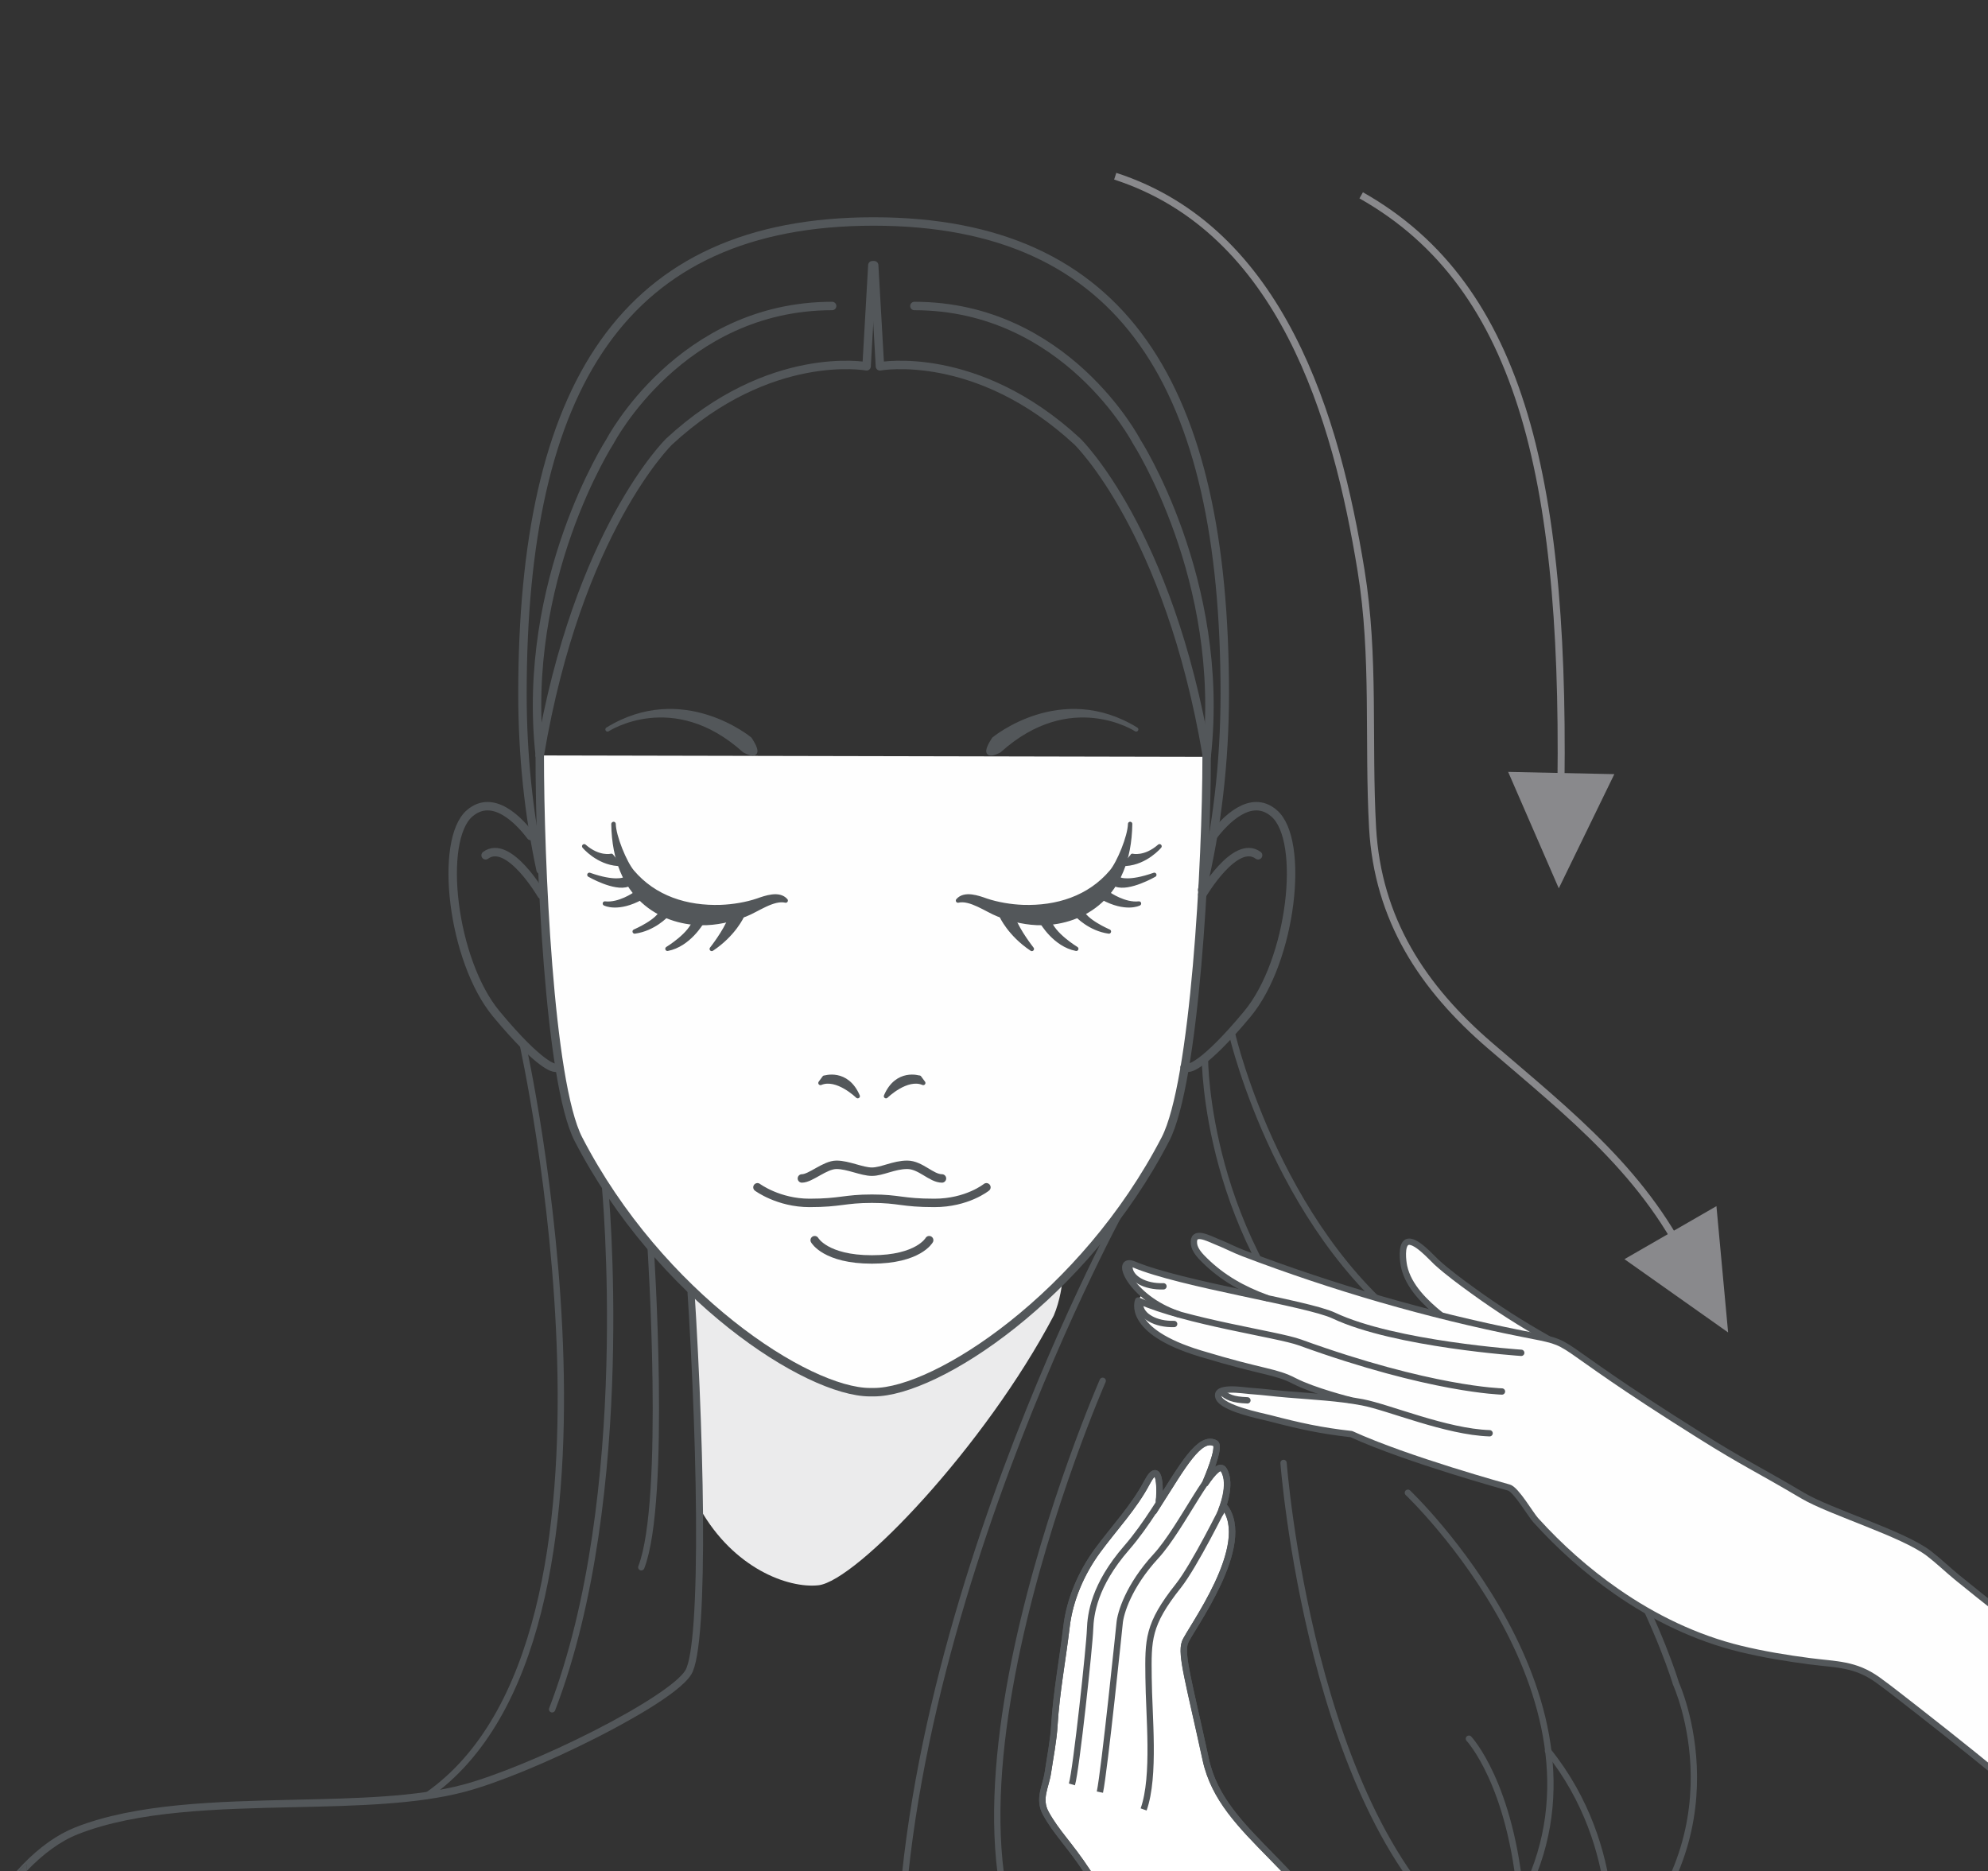 <?xml version="1.0" encoding="UTF-8"?><svg id="_レイヤー_2" xmlns="http://www.w3.org/2000/svg" xmlns:xlink="http://www.w3.org/1999/xlink" viewBox="0 0 141.36 133.06"><rect x="0" y="0" width="141.36" height="133.06" fill="#333333" stroke="none"/><defs><style>.cls-1,.cls-2,.cls-3,.cls-4,.cls-5,.cls-6{fill:none;}.cls-7{fill:#89898c;}.cls-8{fill:#ebebec;}.cls-9{fill:#fff;}.cls-9,.cls-2,.cls-3{stroke-miterlimit:10;}.cls-9,.cls-3,.cls-10,.cls-4,.cls-5,.cls-6{stroke:#53575a;}.cls-9,.cls-3,.cls-5{stroke-width:.45px;}.cls-2{stroke:#89898c;stroke-width:.5px;}.cls-11{fill:#53575a;}.cls-12,.cls-10{fill:#fefefe;}.cls-10,.cls-4,.cls-5,.cls-6{stroke-linecap:round;stroke-linejoin:round;}.cls-10,.cls-6{stroke-width:.6px;}.cls-4{stroke-width:.31px;}.cls-13{clip-path:url(#clippath);}</style><clipPath id="clippath"><rect class="cls-1" width="141.36" height="133.06"/></clipPath></defs><g id="_レイヤー_2-2"><g id="_レイヤー_1-2"><g class="cls-13"><path class="cls-8" d="M49.79,107.31c2.38,4.21,6.24,5.65,8.4,5.42,2.7-.29,11.86-9.9,16.74-19.18.88-2.08.69-4.6.69-4.6h-26.63c.44,6.03.74,12.79.79,18.36"/><path class="cls-11" d="M49.21,88.98h27.09c0,.3-.02.84-.04,1.54.16-.2.34-.39.53-.57.02-.75.03-1.19.03-1.23v-.26h-28.17l.02.28c.47,6.33.78,13.42.82,18.97.05,6.15-.23,10.19-.76,11.07s-3.04,2.54-6.54,4.32c-3.38,1.72-7.02,3.21-9.27,3.81-3.32.88-7.52.97-11.97,1.07-5.54.13-11.28.26-15.61,1.97-1.26.5-2.52,1.39-3.73,2.64-.53.55-1.05,1.17-1.55,1.84H.06c1.01-1.14,1.82-1.87,1.82-1.87v.51c1.18-1.24,2.41-2.14,3.64-2.63,4.25-1.68,9.94-1.81,15.43-1.93,4.48-.1,8.71-.2,12.08-1.09,2.32-.61,5.91-2.09,9.38-3.85,1.75-.89,5.91-3.1,6.75-4.51.32-.53.54-1.83.68-3.95.12-1.89.17-4.38.15-7.39-.05-5.48-.34-12.46-.8-18.73h.02Z"/><path class="cls-12" d="M66.37,86.77c.05-.69-1.13-.24-2.29-.17-1.56.1-2.93.2-3.02.88-.1.69,1.59.78,2.73.49,1.56-.39,2.54-.46,2.59-1.19"/><path class="cls-10" d="M38.38,53.72c0,7.44.66,23.24,2.75,27.29,5.77,11.16,16.27,17.99,20.74,17.99h.26c4.47,0,14.96-6.84,20.74-17.99,2.09-4.04,2.93-19.75,2.93-27.19"/><path class="cls-6" d="M85.48,63.28c1.04-4.34,1.61-9.03,1.61-13.94,0-21.78-7.14-33.59-24.97-33.59s-24.97,11.81-24.97,33.59c0,4.38.45,8.59,1.29,12.52"/><path class="cls-6" d="M86.26,59.45c.81-1.07,2.67-3.05,4.33-1.62,2.23,1.9,1.27,10.47-1.9,14.28s-4.13,3.81-4.13,3.81c0,0-.13.04-.33-.02"/><path class="cls-6" d="M37.74,59.45c-.81-1.07-2.66-3.05-4.34-1.62-2.22,1.9-1.27,10.47,1.9,14.28,3.17,3.81,4.12,3.81,4.12,3.81,0,0,.13.04.33-.01"/><path class="cls-11" d="M80.36,58.59c-.02.9-.79,2.77-1.32,3.4-1.58,1.87-3.89,2.59-6.3,2.51-.85-.03-1.82-.19-2.62-.46-.56-.2-1.53-.55-2,0,.89-.21,2.06.68,2.87.99,1.01.38,2.07.63,3.15.61,2.79-.05,6.14-1.83,6.22-7.04"/><path class="cls-4" d="M80.36,58.59c-.02.9-.79,2.77-1.32,3.4-1.58,1.87-3.89,2.59-6.3,2.51-.85-.03-1.82-.19-2.62-.46-.56-.2-1.53-.55-2,0,.89-.21,2.06.68,2.87.99,1.01.38,2.07.63,3.15.61,2.79-.05,6.14-1.83,6.22-7.04h0Z"/><path class="cls-11" d="M71.21,65.12s.58,1.31,2.16,2.36c0,0-.96-1.21-1.32-2.17l-.83-.19h-.01Z"/><path class="cls-4" d="M71.21,65.12s.58,1.31,2.16,2.36c0,0-.96-1.21-1.32-2.17l-.83-.19h-.01Z"/><path class="cls-11" d="M74.09,65.57s.92,1.61,2.44,1.9c0,0-1.7-1.03-1.94-2.02,0,0-.5.12-.5.12Z"/><path class="cls-4" d="M74.09,65.57s.92,1.61,2.44,1.9c0,0-1.7-1.03-1.94-2.02,0,0-.5.12-.5.12Z"/><path class="cls-11" d="M76.6,65.08s.89.97,2.25,1.16c0,0-1.76-.75-1.94-1.5l-.31.34Z"/><path class="cls-4" d="M76.6,65.08s.89.97,2.25,1.16c0,0-1.76-.75-1.94-1.5l-.31.34Z"/><path class="cls-11" d="M80.52,60.86s.89.23,1.93-.68c0,0-.95,1.15-2.4,1.25l.48-.57h-.01Z"/><path class="cls-4" d="M80.52,60.86s.89.23,1.93-.68c0,0-.95,1.15-2.4,1.25l.48-.57h-.01Z"/><path class="cls-11" d="M79.62,62.54s.65.31,2.46-.33c0,0-1.8,1.04-2.73.69l.28-.37h0Z"/><path class="cls-4" d="M79.62,62.54s.65.31,2.46-.33c0,0-1.8,1.04-2.73.69l.28-.37h0Z"/><path class="cls-11" d="M78.85,63.59s1.11.78,2.14.66c0,0-.93.49-2.6-.42l.46-.25h0Z"/><path class="cls-4" d="M78.85,63.59s1.11.78,2.14.66c0,0-.93.49-2.6-.42l.46-.25h0Z"/><path class="cls-11" d="M70.67,52.56s4.77-3.98,10.12-.69c0,0-4.67-3.06-9.73,1.5,0,0-1.45.82-.39-.81"/><path class="cls-4" d="M70.67,52.56s4.77-3.98,10.12-.69c0,0-4.67-3.06-9.73,1.5,0,0-1.45.82-.39-.81Z"/><path class="cls-11" d="M43.63,58.59c.02.9.79,2.77,1.32,3.4,1.58,1.87,3.88,2.59,6.3,2.51.85-.03,1.83-.19,2.62-.46.57-.2,1.53-.55,2,0-.89-.21-2.06.68-2.87.99-1.02.38-2.07.63-3.16.61-2.79-.05-6.14-1.83-6.22-7.04"/><path class="cls-4" d="M43.63,58.59c.02.9.79,2.77,1.32,3.4,1.58,1.87,3.88,2.59,6.3,2.51.85-.03,1.83-.19,2.62-.46.57-.2,1.53-.55,2,0-.89-.21-2.06.68-2.87.99-1.02.38-2.07.63-3.16.61-2.79-.05-6.14-1.83-6.22-7.04h.01Z"/><path class="cls-11" d="M52.77,65.12s-.58,1.31-2.16,2.36c0,0,.96-1.21,1.32-2.17l.84-.19Z"/><path class="cls-4" d="M52.77,65.12s-.58,1.31-2.16,2.36c0,0,.96-1.21,1.32-2.17l.84-.19Z"/><path class="cls-11" d="M49.9,65.57s-.92,1.61-2.44,1.9c0,0,1.7-1.03,1.94-2.02l.49.12h0Z"/><path class="cls-4" d="M49.9,65.57s-.92,1.61-2.44,1.9c0,0,1.7-1.03,1.94-2.02l.49.12h0Z"/><path class="cls-11" d="M47.38,65.08s-.89.97-2.25,1.16c0,0,1.76-.75,1.94-1.5l.31.34Z"/><path class="cls-4" d="M47.38,65.08s-.89.97-2.25,1.16c0,0,1.76-.75,1.94-1.5l.31.34Z"/><path class="cls-11" d="M43.47,60.86s-.89.23-1.93-.68c0,0,.95,1.15,2.4,1.25l-.47-.57Z"/><path class="cls-4" d="M43.47,60.86s-.89.23-1.93-.68c0,0,.95,1.15,2.4,1.25l-.47-.57Z"/><path class="cls-11" d="M44.37,62.54s-.66.31-2.46-.33c0,0,1.8,1.04,2.73.69l-.27-.37h0Z"/><path class="cls-4" d="M44.37,62.54s-.66.31-2.46-.33c0,0,1.8,1.04,2.73.69l-.27-.37h0Z"/><path class="cls-11" d="M45.14,63.59s-1.11.78-2.13.66c0,0,.93.49,2.59-.42l-.46-.25h0Z"/><path class="cls-4" d="M45.14,63.59s-1.11.78-2.13.66c0,0,.93.49,2.59-.42l-.46-.25h0Z"/><path class="cls-11" d="M65.37,76.64s-1.58-.53-2.37,1.31c0,0,1.47-1.44,2.65-.94l-.28-.38h0Z"/><path class="cls-4" d="M65.37,76.64s-1.58-.53-2.37,1.31c0,0,1.47-1.44,2.65-.94l-.28-.38h0Z"/><path class="cls-11" d="M58.62,76.64s1.58-.53,2.37,1.31c0,0-1.47-1.44-2.65-.94l.28-.38h0Z"/><path class="cls-4" d="M58.62,76.64s1.58-.53,2.37,1.31c0,0-1.47-1.44-2.65-.94l.28-.38h0Z"/><path class="cls-6" d="M53.86,84.43s1.49,1.11,3.7,1.11,2.48-.3,4.44-.3,2.11.3,4.44.3,3.7-1.11,3.7-1.11"/><path class="cls-6" d="M57.93,88.19s.76,1.37,4.07,1.37,4.07-1.37,4.07-1.37"/><path class="cls-6" d="M57.02,83.8c.63,0,1.63-.97,2.46-.97s1.8.49,2.52.49,1.56-.49,2.51-.49,1.71.97,2.47.97"/><path class="cls-6" d="M38.5,63.62s-2.33-4-3.97-2.8"/><path class="cls-11" d="M53.32,52.56s-4.77-3.98-10.12-.69c0,0,4.67-3.06,9.73,1.5,0,0,1.45.82.39-.81"/><path class="cls-4" d="M53.32,52.56s-4.77-3.98-10.12-.69c0,0,4.67-3.06,9.73,1.5,0,0,1.45.82.39-.81Z"/><path class="cls-6" d="M85.49,63.62s2.34-4,3.97-2.8"/><path class="cls-11" d="M1.19,133.83c.23-.27.47-.53.7-.78v-.51s-.8.73-1.82,1.87h.61c.17-.2.34-.41.51-.59h0Z"/><path class="cls-6" d="M62.16,18.86l.41,7.19s6.88-1.28,14.04,5.35c0,0,6.49,6.3,9.2,22.31"/><path class="cls-6" d="M85.81,53.72c1.36-12.5-5-22.34-5-22.34,0,0-5.01-9.62-15.79-9.62"/><path class="cls-6" d="M62.03,18.86l-.41,7.19s-6.88-1.28-14.04,5.35c0,0-6.49,6.3-9.2,22.31"/><path class="cls-6" d="M38.38,53.72c-1.37-12.5,5-22.34,5-22.34,0,0,5.01-9.62,15.79-9.62"/><path class="cls-5" d="M37.15,74.16s9.44,42.27-6.79,53.53"/><path class="cls-5" d="M46.26,88.63s1.19,18.07-.66,22.82"/><path class="cls-5" d="M91.27,104.03s1.91,25.35,13.29,33.94"/><path class="cls-5" d="M85.68,75.31s0,12.79,9.62,22.16"/><path class="cls-5" d="M43.01,84.24s2.13,22.02-3.75,37.31"/><path class="cls-5" d="M79.69,86.14s-18.69,34.27-15.35,61.63"/><path class="cls-5" d="M78.41,98.19s-15.53,35.38-1.89,45.57"/><path class="cls-5" d="M108.15,135.13c-.7-8.3-3.7-11.49-3.7-11.49"/><path class="cls-5" d="M100.11,106.15s15.67,14.89,8.04,28.98"/><path class="cls-5" d="M87.64,73.65s3.44,14.73,13.9,21.69c12.96,8.63,17.63,24.38,17.63,24.38,0,0,4.99,10.85-4.76,19.93,0,0,1.27-8.17-4.34-15.15"/><path class="cls-9" d="M62.37,176.67l11.21,8.83s14.76-25.16,18.32-29.74c3.56-4.57,8.61-6.43,4.99-14.77-3.61-8.33-9.95-10.34-11.15-15.87-1.2-5.53-1.79-7.46-1.48-8.33.31-.86,4.96-6.98,2.77-9.7,0,0-.11.23-.29.58l.1-.23s.82-1.88.18-2.92c-.24-.4-.74.12-1.35,1.02l.08-.19s1.1-2.51.66-2.73c-1.12-.57-2.37,1.73-4,4.28v-.15c.08-.4.17-3.27-.86-1.31-.91,1.73-2.34,3.24-3.5,4.82-1.15,1.57-1.98,3.47-2.21,5.41-.27,2.31-.72,4.66-.86,6.97-.06,1.1-.3,2.3-.46,3.38-.15,1.05-.72,1.88-.15,2.93.76,1.38,1.69,2.22,2.95,4.14,1.68,2.57,4.73,6.54,7.49,10.43,2.75,3.89,1.26,6.04-.96,8.9-2.23,2.86-21.48,24.25-21.48,24.25h0Z"/><path class="cls-3" d="M62.37,176.67l11.21,8.83s14.76-25.16,18.32-29.74c3.56-4.57,8.61-6.43,4.99-14.77-3.61-8.33-9.95-10.34-11.15-15.87-1.2-5.53-1.79-7.46-1.48-8.33.31-.86,4.96-6.98,2.77-9.7,0,0-.11.23-.29.58l.1-.23s.82-1.88.18-2.92c-.24-.4-.74.12-1.35,1.02l.08-.19s1.1-2.51.66-2.73c-1.12-.57-2.37,1.73-4,4.28v-.15c.08-.4.17-3.27-.86-1.31-.91,1.73-2.34,3.24-3.5,4.82-1.15,1.57-1.98,3.47-2.21,5.41-.27,2.31-.72,4.66-.86,6.97-.06,1.1-.3,2.3-.46,3.38-.15,1.05-.72,1.88-.15,2.93.76,1.38,1.69,2.22,2.95,4.14,1.68,2.57,4.73,6.54,7.49,10.43,2.75,3.89,1.26,6.04-.96,8.9-2.23,2.86-21.48,24.25-21.48,24.25h0ZM82.4,106.75c.08-.4.17-3.27-.86-1.31-.91,1.73-2.34,3.24-3.5,4.82-1.15,1.57-1.98,3.47-2.21,5.41-.27,2.31-.72,4.66-.86,6.97-.06,1.1-.3,2.3-.46,3.38-.15,1.05-.72,1.88-.15,2.93.76,1.38,1.69,2.22,2.95,4.14,1.68,2.57,4.73,6.54,7.49,10.43,2.75,3.89,1.26,6.04-.96,8.9-2.23,2.86-21.48,24.25-21.48,24.25M81.32,128.67c.84-2.38.37-6.69.35-9.38-.03-2.69-.07-3.76,2.12-6.52,1.15-1.45,3.23-5.67,3.23-5.67,2.19,2.72-2.46,8.84-2.77,9.7-.31.87.28,2.79,1.48,8.33,1.2,5.53,7.54,7.53,11.15,15.87,3.62,8.33-1.43,10.19-4.99,14.77s-18.32,29.74-18.32,29.74M78.21,127.44c.33-1.56,1.4-11.99,1.4-11.99.06-.75.65-2.68,2.57-4.77,1.92-2.08,4.18-7.21,4.82-6.16.65,1.04-.18,2.92-.18,2.92M76.22,126.89c.31-1.04,1.26-9.92,1.29-11.01.04-1.09.28-3.14,2.6-5.81,2.83-3.25,4.69-8.25,6.29-7.43.44.22-.66,2.73-.66,2.73"/><path class="cls-12" d="M88.9,98.91c1.11.08,1.57.16,2.67.25,1.76.15,3.57.22,5.31.56l-.86-.15s-2.6-.64-3.98-1.36c-1.37-.72-2.11-.57-6.7-1.96-5.34-1.62-4.42-3.77-4.42-3.77l.31-.49c-1.37-1.22-1.62-2.51-.6-2.07,2.04.86,6.14,1.68,9.47,2.4h-.01c-1.74-.63-3.19-1.46-4.44-2.69-.3-.29-.71-.72-.76-1.16-.12-1.03,1.02-.4,1.62-.16.64.25,1.25.58,1.89.82,4.55,1.73,9.29,3.22,14.06,4.42h0c-1.09-.9-2.31-2.05-2.62-3.49-.08-.37-.22-1.49.19-1.72.55-.31,1.77,1.09,2.12,1.42.82.75,1.72,1.4,2.62,2.05,1.69,1.22,3.45,2.35,5.26,3.37l.04.05c1.8.45,1.49,1.02,10.78,6.84,3.13,1.97,4.13,2.39,7.32,4.28,1.98,1.18,7.15,2.71,9,4.13.69.53,1.33,1.15,2,1.7,2.04,1.66,4.12,3.29,6.21,4.89,6.82,5.23,13.84,10.19,21.04,14.89,3.34,2.18,6.72,4.31,10.14,6.37l-8.72,12.8c-1.39-1.74-2.85-3.43-4.36-5.07-5.91-6.47-12.45-12.36-19.17-17.97-2.62-2.19-5.28-4.34-7.97-6.43-.94-.73-1.86-1.48-2.83-2.17-1.62-1.16-2.94-1.08-4.84-1.33-1.62-.21-3.32-.5-4.92-.88-3.17-.77-6.15-2.22-8.82-4.08-2.1-1.46-4.02-3.18-5.74-5.07-.36-.4-1.39-2.19-1.91-2.32,0,0-7.22-1.98-11.2-3.8-2.16-.24-3.69-.58-5.8-1.13-.67-.17-3.39-.71-3.65-1.49-.28-.84,1.79-.49,2.26-.45v-.03Z"/><path class="cls-5" d="M90.1,92.31c-1.74-.63-3.19-1.46-4.44-2.69-.3-.29-.71-.72-.76-1.16-.12-1.03,1.02-.4,1.62-.16.64.25,1.25.58,1.89.82,6.38,2.43,13.12,4.39,19.82,5.72,4.35.86,1.09,0,12.61,7.22,3.13,1.97,4.13,2.39,7.32,4.28,1.98,1.18,7.15,2.71,9,4.13.69.53,1.33,1.15,2,1.7,2.04,1.66,4.12,3.29,6.21,4.89,6.82,5.23,13.84,10.19,21.04,14.89,3.34,2.18,21.65,14.36,25.07,16.42"/><path class="cls-5" d="M105.92,101.92c-3.08-.1-7.16-1.84-9.04-2.2-1.74-.33-3.55-.41-5.31-.56-1.1-.09-1.57-.17-2.67-.25-.47-.03-2.54-.39-2.26.45.27.79,2.98,1.32,3.65,1.49,2.11.55,3.64.89,5.8,1.13,3.98,1.82,11.2,3.8,11.2,3.8.52.14,1.55,1.93,1.91,2.32,1.72,1.9,3.64,3.61,5.74,5.07,2.67,1.86,5.65,3.31,8.82,4.08,1.6.39,3.3.67,4.92.88,1.9.25,3.22.17,4.84,1.33.96.69,1.89,1.45,2.83,2.17,2.69,2.1,5.35,4.24,7.97,6.43,6.72,5.61,13.26,11.5,19.17,17.97,1.5,1.65,21.22,24.76,22.61,26.5"/><path class="cls-5" d="M106.8,98.95s-5.05-.11-14.37-3.49c-1.59-.58-8.05-1.45-11.5-2.98,0,0-.92,2.15,4.42,3.77,4.59,1.39,5.32,1.24,6.7,1.96,1.38.71,3.98,1.36,3.98,1.36"/><path class="cls-5" d="M108.17,96.2s-8.99-.6-13.33-2.65c-1.89-.89-10.83-2.21-14.2-3.63-1.49-.63-.28,2.38,3.14,3.53"/><path class="cls-5" d="M110.03,95.18c-1.81-1.02-3.58-2.15-5.26-3.37-.9-.65-1.8-1.31-2.62-2.05-.36-.33-1.57-1.72-2.12-1.42-.41.23-.27,1.35-.19,1.72.31,1.43,1.53,2.59,2.62,3.47"/><path class="cls-5" d="M80.31,90.11c.03.8,1.11,1.41,2.42,1.36"/><path class="cls-5" d="M81.07,92.78c.03.8,1.11,1.41,2.42,1.37"/><path class="cls-5" d="M86.82,98.95c.44.41.83.59,1.88.63"/><polygon class="cls-7" points="122.88 94.75 122.05 85.77 115.51 89.54 122.88 94.75"/><path class="cls-2" d="M79.3,12.53c11.85,3.85,15.72,17.19,17.48,28.04,1,6.12.48,12.14.82,18.3.37,6.5,3.54,11.35,8.37,15.5,5.65,4.86,11.18,9.16,14.37,16.15"/><path class="cls-2" d="M110.96,57.87c.51-23.43-2.65-37.47-14.17-43.98"/><polygon class="cls-7" points="110.84 63.17 114.79 55.05 107.24 54.89 110.84 63.17"/><rect class="cls-1" x="5.69" y="4.96" width="141.67" height="141.67"/><rect class="cls-1" x="5.69" y="4.96" width="141.67" height="141.67"/></g></g></g></svg>